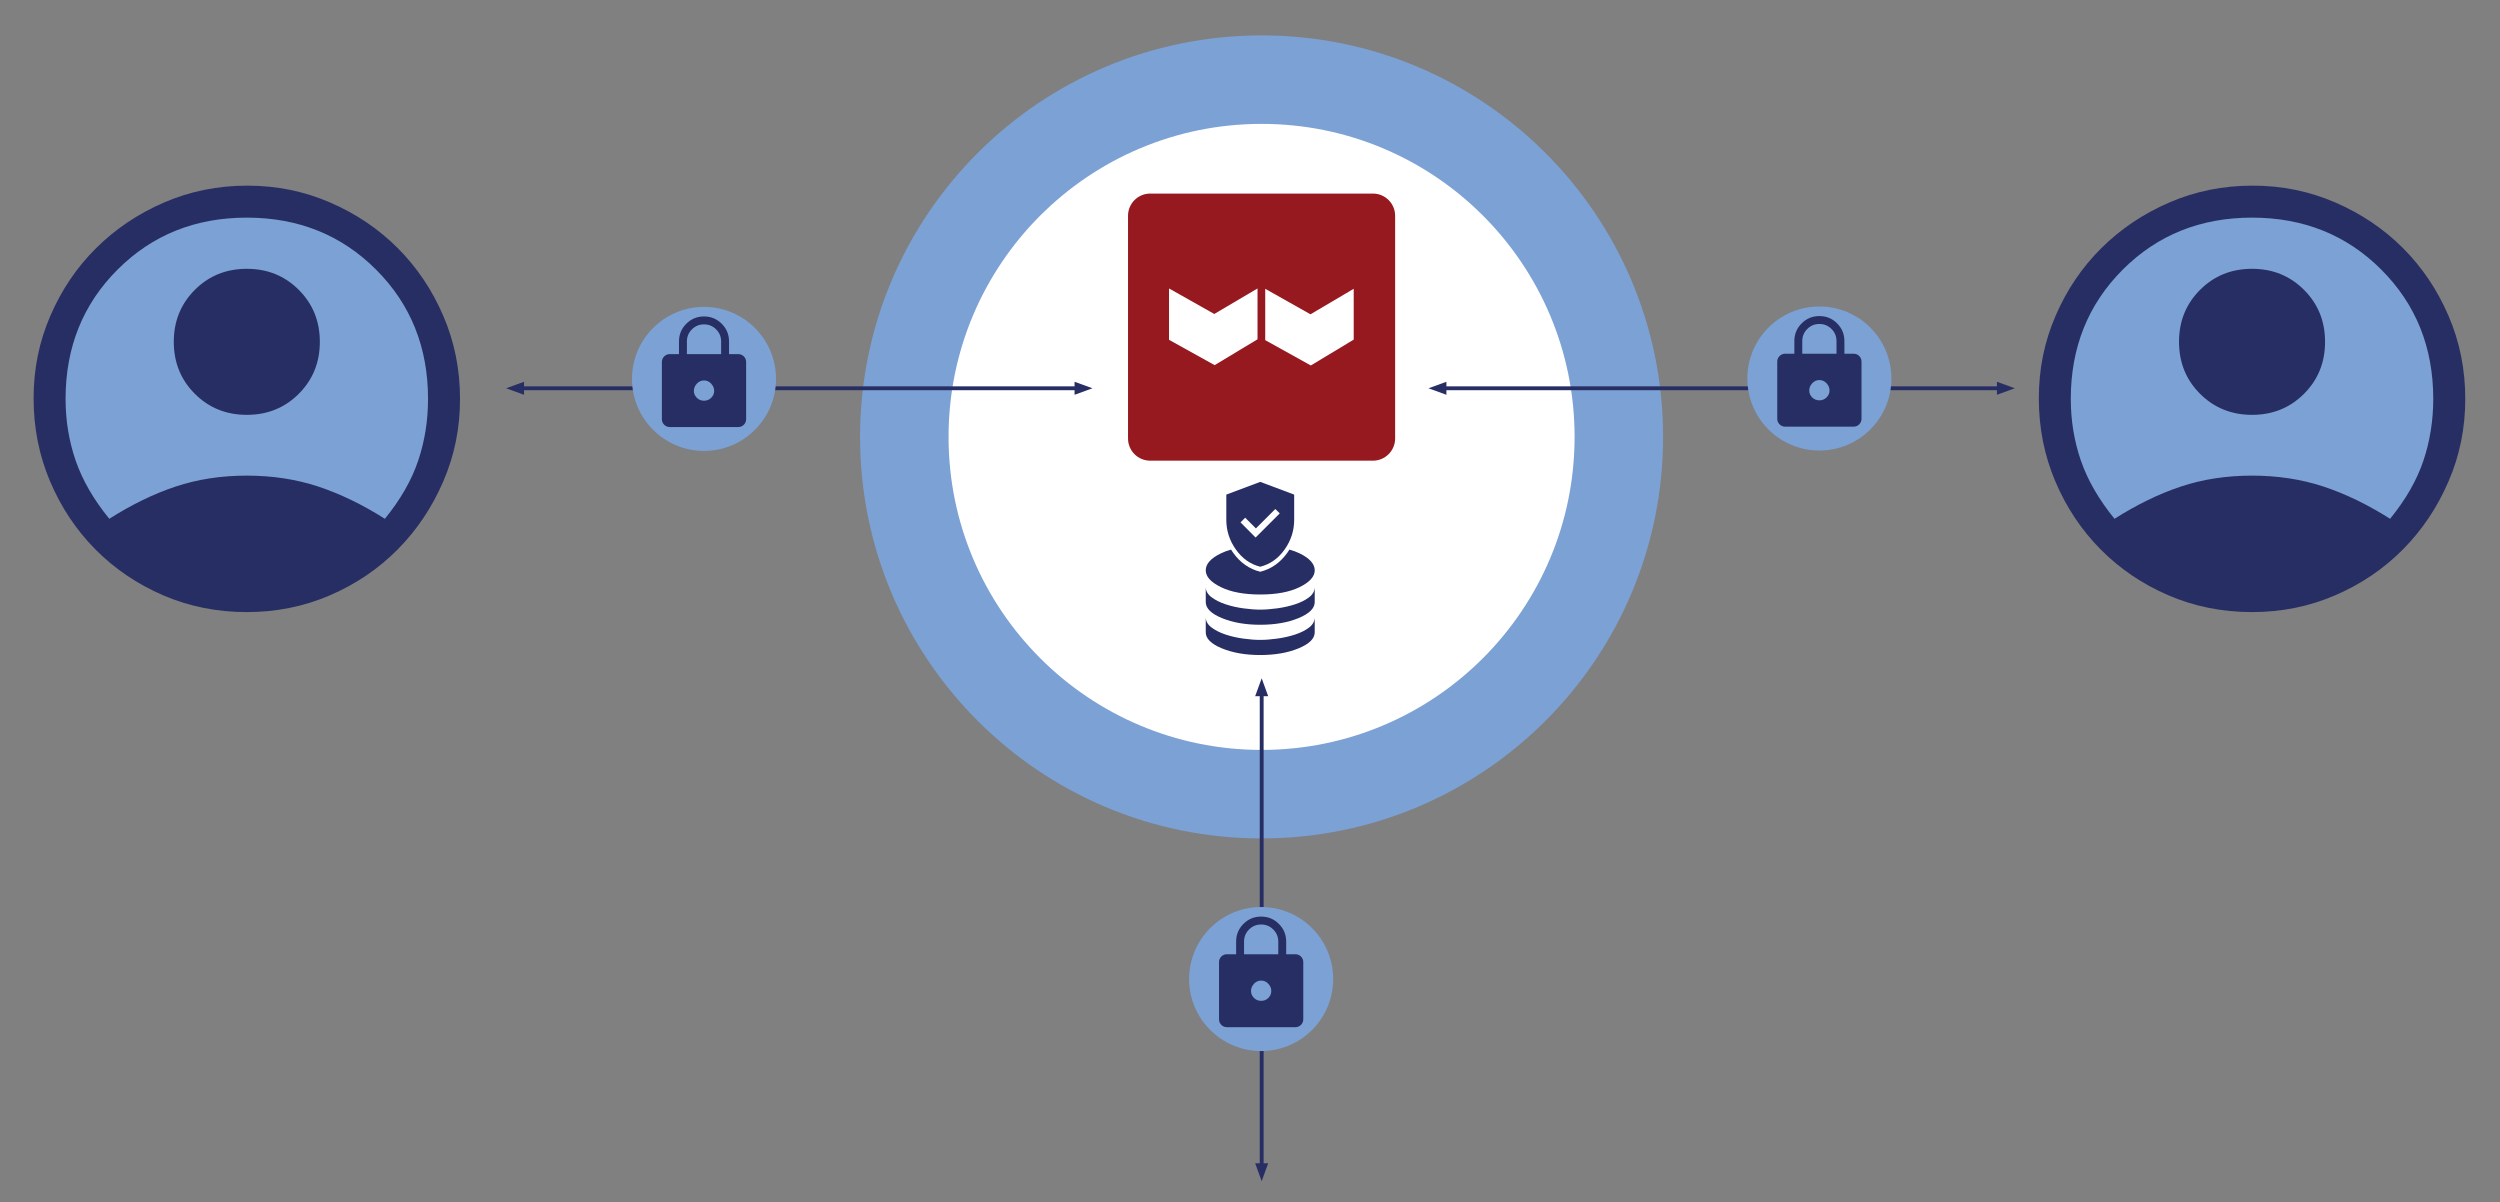 <?xml version="1.0" encoding="UTF-8"?>
<svg xmlns="http://www.w3.org/2000/svg" id="Ebene_1" viewBox="0 0 1940.45 933.21">
  <rect x="0" y="0" width="1940.45" height="933.21" fill="#808080" stroke="none"/>
  <defs>
    <style>.cls-1{fill:none;stroke:#272e63;stroke-width:3px;}.cls-2{fill:#971920;}.cls-2,.cls-3,.cls-4,.cls-5{stroke-width:0px;}.cls-3{fill:#7ba1d5;}.cls-4{fill:#fff;}.cls-5{fill:#272e63;}</style>
  </defs>
  <path class="cls-3" d="m979.21,650.77c172.12,0,311.65-139.53,311.65-311.65S1151.33,27.47,979.21,27.47s-311.65,139.53-311.65,311.65,139.53,311.65,311.65,311.65"></path>
  <path class="cls-4" d="m979.21,582.07c134.18,0,242.96-108.78,242.96-242.96s-108.78-242.96-242.96-242.96-242.96,108.78-242.96,242.96,108.78,242.96,242.96,242.96"></path>
  <path class="cls-2" d="m1065.64,357.57h-172.86c-9.52,0-17.23-7.71-17.23-17.23v-172.86c0-9.52,7.71-17.23,17.23-17.23h172.86c9.51,0,17.23,7.71,17.23,17.23v172.86c0,9.51-7.71,17.23-17.23,17.23"></path>
  <polygon class="cls-4" points="907.38 223.89 907.38 263.76 942.77 283.42 976.06 263.35 976.06 223.89 942.5 243.7 907.38 223.89"></polygon>
  <polygon class="cls-4" points="982.04 224.15 982.04 264.01 1017.43 283.67 1050.72 263.61 1050.72 224.15 1017.16 243.96 982.04 224.15"></polygon>
  <line class="cls-1" x1="401.25" y1="301.37" x2="839.56" y2="301.37"></line>
  <polygon class="cls-5" points="392.86 301.37 406.75 306.43 406.75 296.32 392.86 301.37"></polygon>
  <polygon class="cls-5" points="847.94 301.37 834.05 296.32 834.05 306.43 847.94 301.37"></polygon>
  <line class="cls-1" x1="1117.17" y1="301.37" x2="1555.48" y2="301.37"></line>
  <polygon class="cls-5" points="1108.78 301.37 1122.67 306.43 1122.67 296.32 1108.78 301.37"></polygon>
  <polygon class="cls-5" points="1563.86 301.37 1549.98 296.32 1549.98 306.43 1563.86 301.37"></polygon>
  <path class="cls-3" d="m1412.17,349.7c30.88,0,55.9-25.03,55.9-55.9s-25.03-55.91-55.9-55.91-55.91,25.03-55.91,55.91,25.03,55.9,55.91,55.9"></path>
  <line class="cls-1" x1="979.29" y1="908.43" x2="979.29" y2="534.86"></line>
  <polygon class="cls-5" points="974.24 902.92 979.29 916.81 984.34 902.92 974.24 902.92"></polygon>
  <polygon class="cls-5" points="979.29 526.48 974.24 540.37 984.34 540.37 979.29 526.48"></polygon>
  <path class="cls-5" d="m1412.17,294.99c-2.18,0-4.04.83-5.57,2.5-1.53,1.67-2.3,3.53-2.3,5.57s.77,3.92,2.3,5.42c1.53,1.5,3.39,2.25,5.57,2.25s4.04-.75,5.57-2.25c1.53-1.5,2.3-3.3,2.3-5.42s-.77-3.9-2.3-5.57c-1.53-1.67-3.39-2.5-5.57-2.5m0-43.53c-3.68,0-6.81,1.29-9.4,3.88-2.59,2.59-3.88,5.72-3.88,9.4v9.81h26.57v-9.81c0-3.68-1.29-6.81-3.88-9.4-2.59-2.59-5.72-3.88-9.4-3.88m0-6.13c5.38,0,9.96,1.89,13.74,5.67s5.67,8.36,5.67,13.74v9.81h7.15c1.7,0,3.15.6,4.34,1.79,1.19,1.19,1.79,2.64,1.79,4.34v44.35c0,1.7-.6,3.15-1.79,4.34-1.19,1.19-2.64,1.79-4.34,1.79h-53.14c-1.7,0-3.15-.6-4.34-1.79-1.19-1.19-1.79-2.64-1.79-4.34v-44.35c0-1.7.6-3.15,1.79-4.34,1.19-1.19,2.64-1.79,4.34-1.79h7.15v-9.81c0-5.38,1.89-9.96,5.67-13.74s8.36-5.67,13.74-5.67"></path>
  <path class="cls-3" d="m978.88,815.81c30.88,0,55.9-25.03,55.9-55.9s-25.03-55.91-55.9-55.91-55.91,25.03-55.91,55.91,25.03,55.9,55.91,55.9"></path>
  <path class="cls-5" d="m978.88,761.1c-2.18,0-4.04.83-5.57,2.5-1.53,1.67-2.3,3.53-2.3,5.57s.77,3.92,2.3,5.42c1.53,1.5,3.39,2.25,5.57,2.25s4.04-.75,5.57-2.25c1.53-1.5,2.3-3.3,2.3-5.42s-.77-3.9-2.3-5.57c-1.53-1.67-3.39-2.5-5.57-2.5m0-43.53c-3.68,0-6.81,1.29-9.4,3.88-2.59,2.59-3.88,5.72-3.88,9.4v9.81h26.57v-9.81c0-3.68-1.29-6.81-3.88-9.4-2.59-2.59-5.72-3.88-9.4-3.88m0-6.13c5.38,0,9.96,1.89,13.74,5.67,3.78,3.78,5.67,8.36,5.67,13.74v9.81h7.15c1.7,0,3.15.6,4.34,1.79,1.19,1.19,1.79,2.64,1.79,4.34v44.35c0,1.7-.6,3.15-1.79,4.34-1.19,1.19-2.64,1.79-4.34,1.79h-53.14c-1.7,0-3.15-.6-4.34-1.79-1.19-1.19-1.79-2.64-1.79-4.34v-44.35c0-1.7.6-3.15,1.79-4.34,1.19-1.19,2.64-1.79,4.34-1.79h7.15v-9.81c0-5.38,1.89-9.96,5.67-13.74,3.78-3.78,8.36-5.67,13.74-5.67"></path>
  <path class="cls-3" d="m546.44,350c30.88,0,55.9-25.03,55.9-55.9s-25.03-55.91-55.9-55.91-55.9,25.03-55.9,55.91,25.03,55.9,55.9,55.9"></path>
  <path class="cls-5" d="m546.44,295.29c-2.18,0-4.04.83-5.57,2.5s-2.3,3.53-2.3,5.57.77,3.92,2.3,5.42c1.53,1.5,3.39,2.25,5.57,2.25s4.04-.75,5.57-2.25c1.53-1.5,2.3-3.3,2.3-5.42s-.77-3.9-2.3-5.57-3.39-2.5-5.57-2.5m0-43.53c-3.68,0-6.81,1.29-9.4,3.88-2.59,2.59-3.88,5.72-3.88,9.4v9.81h26.57v-9.81c0-3.68-1.29-6.81-3.88-9.4-2.59-2.59-5.72-3.88-9.4-3.88m0-6.13c5.38,0,9.96,1.89,13.74,5.67s5.67,8.36,5.67,13.74v9.81h7.15c1.7,0,3.15.6,4.34,1.79,1.19,1.19,1.79,2.64,1.79,4.34v44.35c0,1.7-.6,3.15-1.79,4.34-1.19,1.19-2.64,1.79-4.34,1.79h-53.14c-1.7,0-3.15-.6-4.34-1.79-1.19-1.19-1.79-2.64-1.79-4.34v-44.35c0-1.7.6-3.15,1.79-4.34,1.19-1.19,2.64-1.79,4.34-1.79h7.15v-9.81c0-5.38,1.89-9.96,5.67-13.74s8.36-5.67,13.74-5.67"></path>
  <path class="cls-3" d="m191.59,468.61c87.82,0,159.02-71.2,159.02-159.02s-71.2-159.02-159.02-159.02S32.57,221.77,32.57,309.59s71.2,159.02,159.02,159.02"></path>
  <path class="cls-5" d="m191.59,475.09c-23.17,0-44.82-4.35-64.96-13.03-20.13-8.69-37.65-20.55-52.55-35.58-14.89-15.03-26.62-32.62-35.17-52.75-8.55-20.14-12.83-41.65-12.83-64.54s4.34-44,13.03-64.13c8.69-20.14,20.55-37.65,35.58-52.55s32.62-26.69,52.75-35.38c20.14-8.69,41.65-13.03,64.54-13.03s43.99,4.34,64.13,13.03c20.13,8.69,37.65,20.48,52.54,35.38,14.9,14.9,26.69,32.41,35.38,52.55,8.69,20.14,13.03,41.65,13.03,64.54s-4.34,44-13.03,64.13-20.48,37.72-35.38,52.75c-14.89,15.03-32.41,26.89-52.54,35.58-20.14,8.69-41.65,13.03-64.54,13.03m0-153.09c-16,0-29.44-5.45-40.34-16.34-10.9-10.9-16.34-24.34-16.34-40.34s5.45-29.44,16.34-40.34c10.9-10.9,24.34-16.34,40.34-16.34s29.44,5.45,40.34,16.34c10.89,10.9,16.34,24.34,16.34,40.34s-5.45,29.45-16.34,40.34c-10.9,10.89-24.34,16.34-40.34,16.34m-106.75,80.68c17.38-11.03,34.55-19.38,51.51-25.03,16.96-5.65,35.38-8.48,55.24-8.48s38.34,2.83,55.44,8.48c17.1,5.66,34.34,14,51.72,25.03,12.14-14.89,20.76-29.93,25.86-45.1,5.1-15.17,7.65-31.17,7.65-47.99,0-39.99-13.45-73.44-40.34-100.33-26.89-26.89-60.34-40.34-100.33-40.34s-73.44,13.45-100.33,40.34c-26.89,26.89-40.34,60.34-40.34,100.33,0,16.83,2.62,32.82,7.86,47.99,5.24,15.17,13.93,30.2,26.07,45.1"></path>
  <path class="cls-3" d="m1748.01,470.27c88.74,0,160.68-71.94,160.68-160.68s-71.94-160.68-160.68-160.68-160.68,71.94-160.68,160.68,71.94,160.68,160.68,160.68"></path>
  <path class="cls-5" d="m1748.01,475.09c-23.17,0-44.82-4.35-64.96-13.03-20.14-8.69-37.65-20.55-52.55-35.58-14.89-15.03-26.62-32.62-35.17-52.75s-12.83-41.65-12.83-64.54,4.34-44,13.03-64.13c8.69-20.14,20.55-37.65,35.58-52.55,15.03-14.9,32.62-26.69,52.75-35.38,20.14-8.69,41.65-13.03,64.54-13.03s43.99,4.34,64.13,13.03c20.14,8.69,37.65,20.48,52.55,35.38,14.9,14.9,26.69,32.41,35.38,52.55,8.69,20.14,13.03,41.65,13.03,64.54s-4.34,44-13.03,64.13c-8.69,20.14-20.48,37.72-35.38,52.75-14.89,15.03-32.41,26.89-52.55,35.58-20.14,8.69-41.65,13.03-64.54,13.03m0-153.09c-16,0-29.44-5.45-40.34-16.34-10.9-10.9-16.34-24.34-16.34-40.34s5.45-29.44,16.34-40.34c10.9-10.9,24.34-16.34,40.34-16.34s29.44,5.45,40.34,16.34c10.9,10.9,16.34,24.34,16.34,40.34s-5.45,29.45-16.34,40.34c-10.9,10.89-24.34,16.34-40.34,16.34m-106.75,80.68c17.38-11.03,34.55-19.38,51.51-25.03,16.96-5.65,35.38-8.48,55.23-8.48s38.34,2.83,55.44,8.48c17.1,5.66,34.34,14,51.72,25.03,12.14-14.89,20.76-29.93,25.86-45.1,5.1-15.17,7.65-31.17,7.65-47.99,0-39.99-13.45-73.44-40.34-100.33-26.89-26.89-60.34-40.34-100.33-40.34s-73.44,13.45-100.33,40.34c-26.89,26.89-40.34,60.34-40.34,100.33,0,16.83,2.62,32.82,7.86,47.99,5.24,15.17,13.93,30.2,26.07,45.1"></path>
  <path class="cls-5" d="m978.18,439.88c-7.68-1.92-13.99-6.38-18.93-13.38-4.94-7-7.41-14.67-7.41-23.01v-19.59l26.34-9.88,26.34,9.88v19.59c0,8.34-2.47,16.01-7.41,23.01-4.94,7-11.25,11.45-18.93,13.38m-3.62-22.64l18.77-18.77-3.46-3.38-15.06,15.06-8.31-8.31-3.62,3.62,11.69,11.77Z"></path>
  <path class="cls-5" d="m947.58,455.68c7.79,3.84,17.99,5.76,30.6,5.76s22.81-1.92,30.6-5.76c7.79-3.84,11.69-8.18,11.69-13.04s-3.9-9.3-11.69-13.1c-2.41-1.18-5.08-2.15-7.96-2.96-.47.75-.95,1.51-1.47,2.25-5.52,7.83-12.58,12.81-21.18,14.96-8.59-2.15-15.65-7.14-21.18-14.96-.52-.74-1-1.49-1.47-2.25-2.87.81-5.54,1.78-7.95,2.96-7.79,3.8-11.69,8.16-11.69,13.1s3.9,9.2,11.69,13.04"></path>
  <path class="cls-5" d="m1016.06,487.1c-2.94,2.23-6.58,4.05-10.93,5.46-4.35,1.41-8.95,2.45-13.8,3.11-4.85.67-9.24,1-13.16,1s-8.2-.33-13.1-1c-4.89-.67-9.51-1.72-13.86-3.17-4.35-1.45-7.99-3.29-10.92-5.52-2.94-2.23-4.41-4.88-4.41-7.93v11.75c0,4.86,4.19,9.01,12.57,12.45,8.38,3.45,18.29,5.17,29.72,5.17s21.34-1.72,29.72-5.17c8.38-3.45,12.57-7.6,12.57-12.45v-11.75c0,3.13-1.47,5.82-4.4,8.05"></path>
  <path class="cls-5" d="m1016.06,463.61c-2.94,2.23-6.58,4.05-10.93,5.46-4.35,1.41-8.95,2.45-13.8,3.11-4.85.67-9.24,1-13.16,1s-8.2-.33-13.1-1c-4.89-.67-9.51-1.72-13.86-3.17-4.35-1.45-7.99-3.29-10.92-5.52-2.94-2.23-4.41-4.88-4.41-7.93v11.75c0,4.86,4.19,9.01,12.57,12.45,8.38,3.45,18.29,5.17,29.72,5.17s21.34-1.72,29.72-5.17c8.38-3.45,12.57-7.6,12.57-12.45v-11.75c0,3.13-1.47,5.82-4.4,8.05"></path>
</svg>
